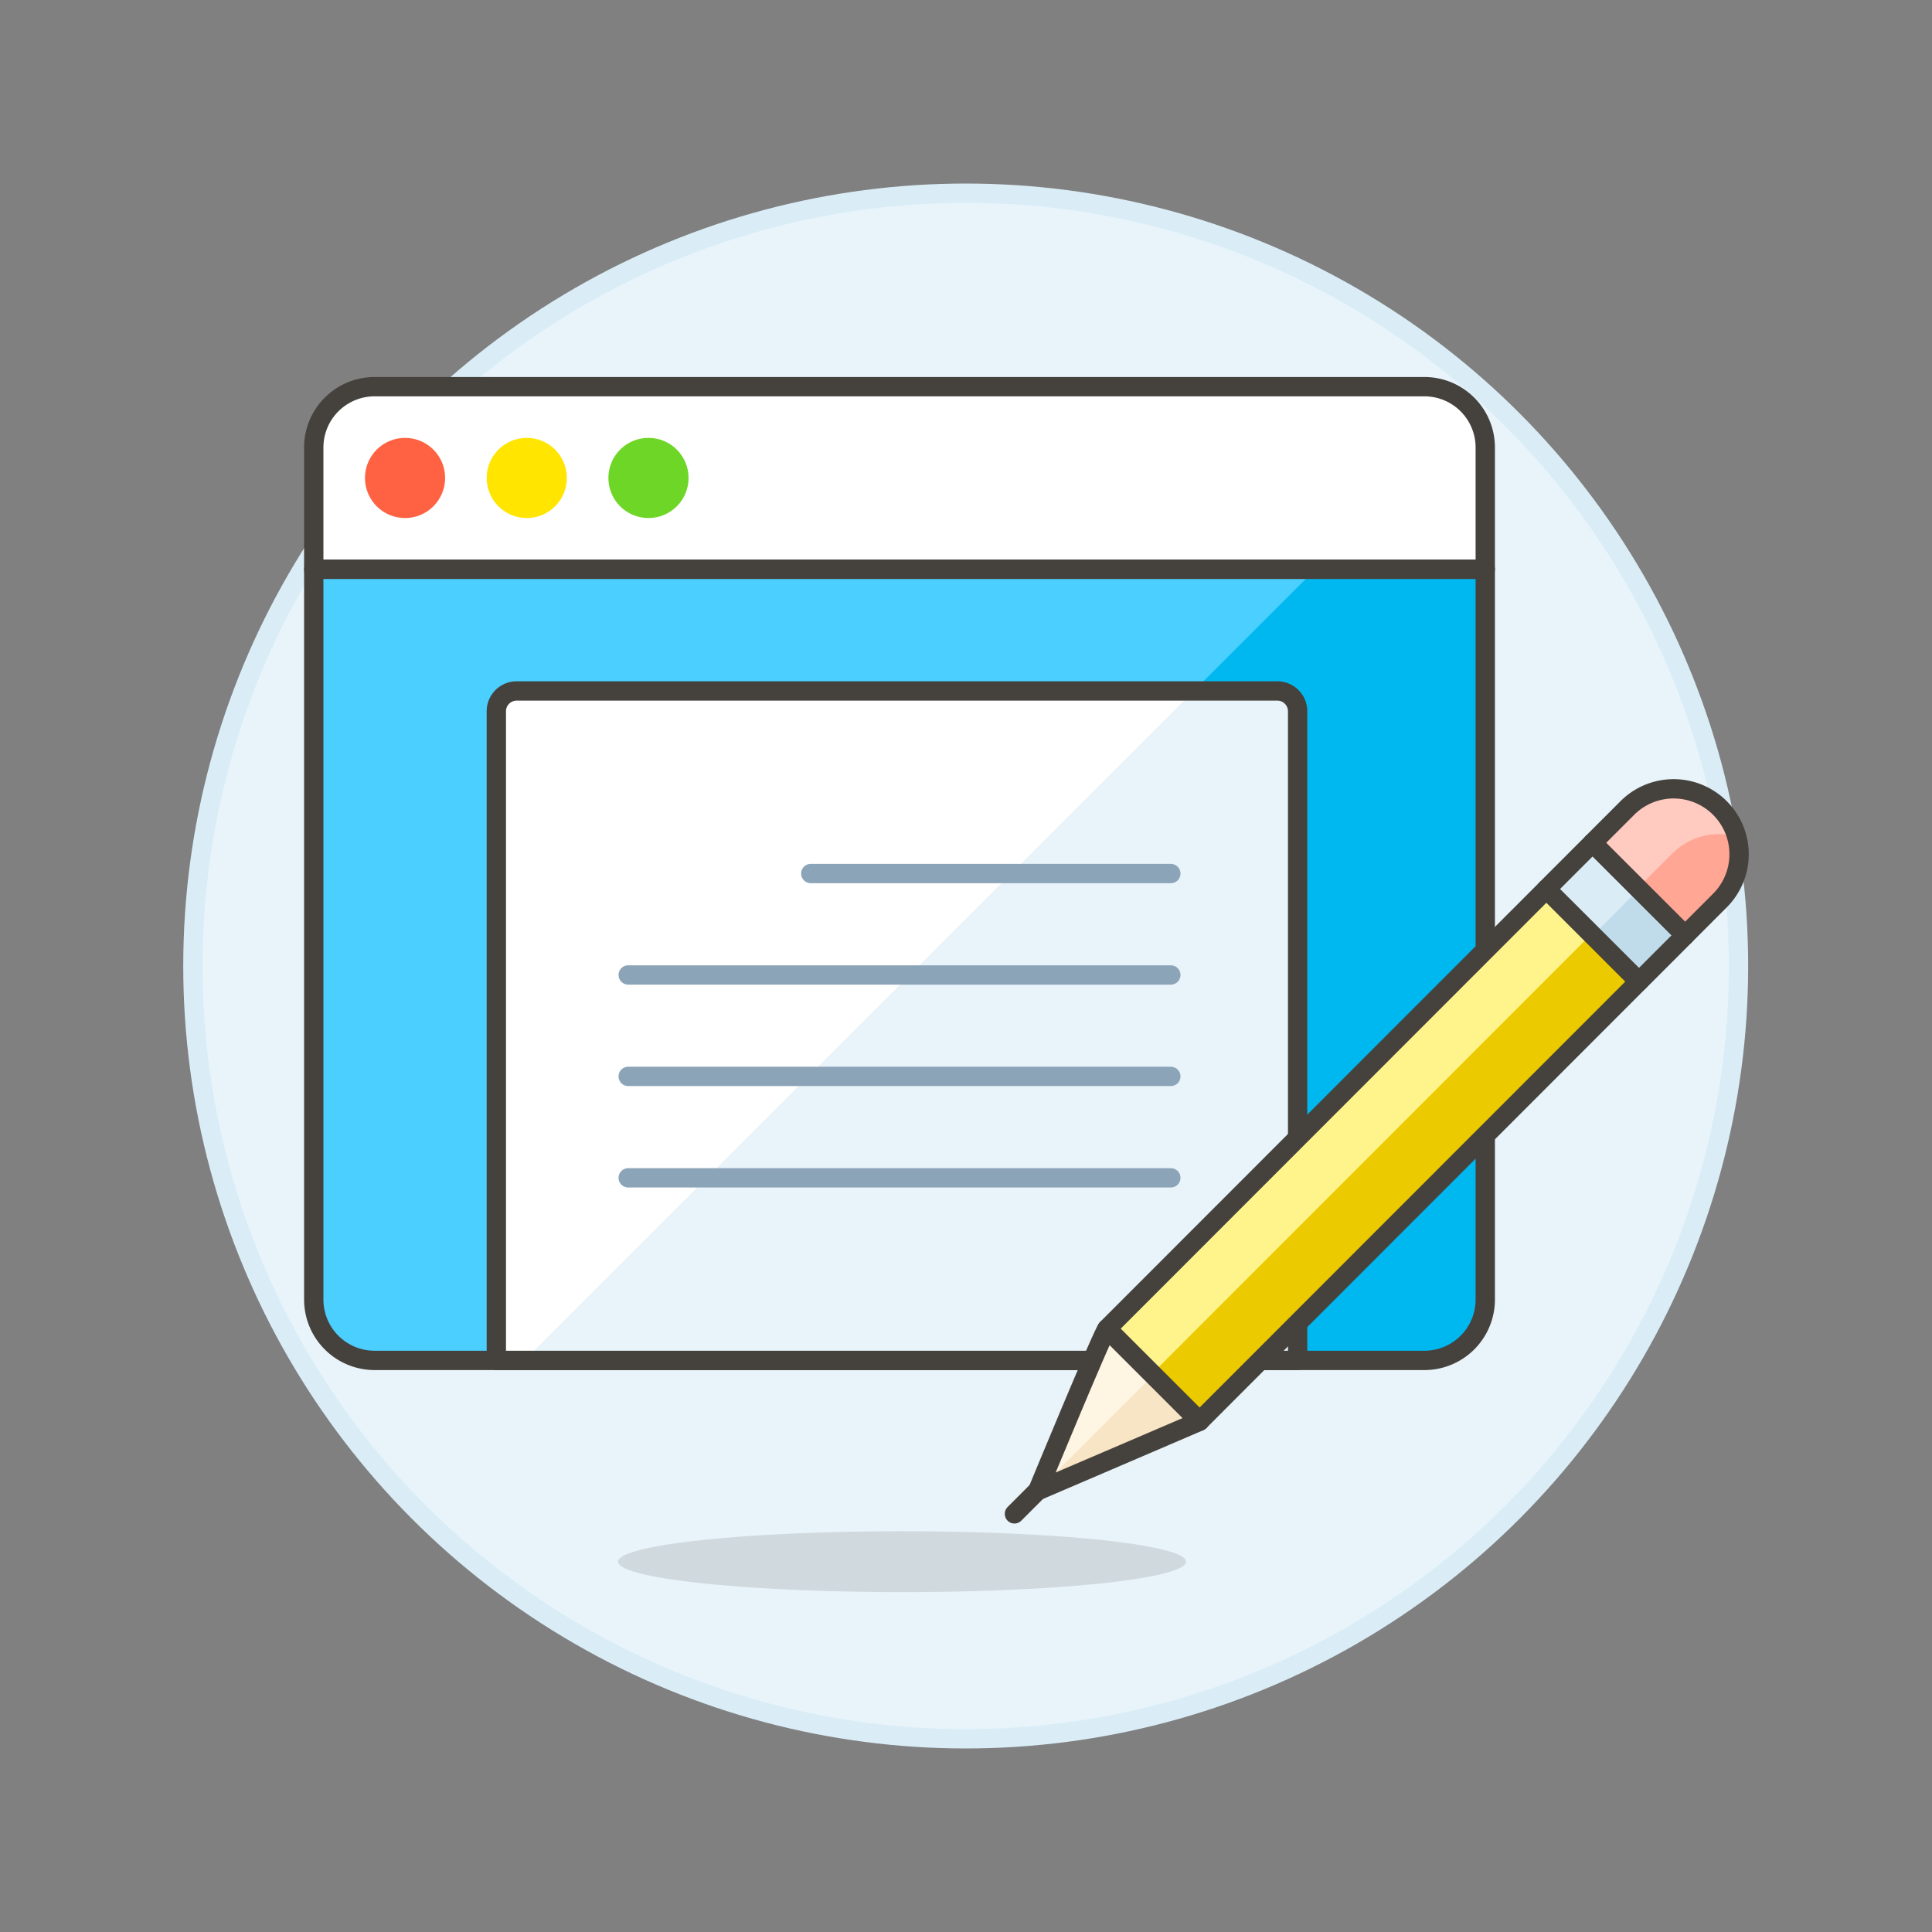 <svg xmlns="http://www.w3.org/2000/svg" viewBox="0 0 100 100"><rect x="0" y="0" width="100" height="100" fill="#808080" stroke="none"/><g class="nc-icon-wrapper"><defs/><circle class="a" cx="49.985" cy="50" r="40" fill="#e8f4fa" stroke="#daedf7" stroke-miterlimit="10"/><ellipse class="b" cx="46.69" cy="80.832" rx="14.7" ry="1.575" fill="#45413c" opacity="0.15"/><path class="c" d="M76.877 67.264a3.15 3.15 0 0 1-3.15 3.15H19.39a3.15 3.15 0 0 1-3.15-3.15v-37.8h60.637z" style="" fill="#00b8f0"/><path class="d" d="M68.089 29.464l-40.95 40.95H19.39a3.146 3.146 0 0 1-3.15-3.15v-37.8z" style="" fill="#4acfff"/><path class="e" d="M76.877 23.164a3.15 3.15 0 0 0-3.15-3.15H19.39a3.15 3.15 0 0 0-3.15 3.15v6.3h60.637z" fill="#fff" stroke="#45413c" stroke-linecap="round" stroke-linejoin="round"/><path class="f" d="M76.877 67.264a3.15 3.15 0 0 1-3.15 3.15H19.39a3.15 3.15 0 0 1-3.15-3.15v-37.8h60.637z" stroke="#45413c" stroke-linecap="round" stroke-linejoin="round" fill="none"/><circle class="g" cx="20.965" cy="24.739" r="1.575" stroke-linecap="round" stroke-linejoin="round" fill="#ff6242" stroke="#ff6242"/><circle class="h" cx="27.265" cy="24.739" r="1.575" stroke-linecap="round" stroke-linejoin="round" fill="#ffe500" stroke="#ffe500"/><circle class="i" cx="33.565" cy="24.739" r="1.575" stroke-linecap="round" stroke-linejoin="round" fill="#6dd627" stroke="#6dd627"/><path class="j" d="M67.165 70.414H25.69v-33.6a1.051 1.051 0 0 1 1.05-1.05h39.375a1.051 1.051 0 0 1 1.05 1.05z" style="" fill="#e8f4fa"/><path class="k" d="M61.789 35.764l-34.65 34.65H25.69v-33.6a1.053 1.053 0 0 1 1.05-1.05z" style="" fill="#fff"/><path class="f" d="M67.165 70.414H25.69v-33.6a1.051 1.051 0 0 1 1.05-1.05h39.375a1.051 1.051 0 0 1 1.05 1.05z" stroke="#45413c" stroke-linecap="round" stroke-linejoin="round" fill="none"/><path class="l" d="M41.965 45.214h18.637" stroke-linecap="round" stroke-linejoin="round" fill="#fffce5" stroke="#8ca4b8"/><path class="l" d="M32.515 50.464h28.087" stroke-linecap="round" stroke-linejoin="round" fill="#fffce5" stroke="#8ca4b8"/><path class="l" d="M32.515 55.714h28.087" stroke-linecap="round" stroke-linejoin="round" fill="#fffce5" stroke="#8ca4b8"/><path class="l" d="M32.515 60.964h28.087" stroke-linecap="round" stroke-linejoin="round" fill="#fffce5" stroke="#8ca4b8"/><g><path class="m" d="M57.296 68.776l22.747-22.76 4.79 4.788-22.746 22.76z" style="" fill="#ebcb00"/><path class="n" d="M57.296 68.776l22.745-22.761 2.332 2.33-22.745 22.762z" style="" fill="#fff48c"/><path class="o" d="M57.3 68.777c-.15.051-3.59 8.384-3.59 8.384l8.381-3.595z" style="" fill="#f7e5c6"/><path class="p" d="M57.3 68.777c-.15.051-3.59 8.384-3.59 8.384l5.986-5.99z" style="" fill="#fff5e3"/><path class="f" d="M57.3 68.777c-.15.051-3.59 8.384-3.59 8.384l8.381-3.595z" stroke="#45413c" stroke-linecap="round" stroke-linejoin="round" fill="none"/><path class="f" d="M57.296 68.776l22.747-22.76 4.79 4.788-22.746 22.76z" stroke="#45413c" stroke-linecap="round" stroke-linejoin="round" fill="none"/><path class="q" d="M80.042 46.014l2.394-2.396 4.793 4.79-2.394 2.395z" style="" fill="#c0dceb"/><path class="r" d="M80.042 46.016l2.393-2.397 2.402 2.398-2.393 2.397z" style="" fill="#daedf7"/><path class="f" d="M80.042 46.014l2.394-2.396 4.793 4.79-2.394 2.395z" stroke="#45413c" stroke-linecap="round" stroke-linejoin="round" fill="none"/><path class="s" d="M89.023 46.611a3.387 3.387 0 1 0-4.792-4.789l-1.8 1.8 4.793 4.789z" style="" fill="#ffa694"/><path class="t" d="M86.573 44.163a3.4 3.4 0 0 1 3.318-.856 3.389 3.389 0 0 0-5.66-1.485l-1.8 1.8 2.343 2.34z" style="" fill="#ffcabf"/><path class="f" d="M89.023 46.611a3.387 3.387 0 1 0-4.792-4.789l-1.8 1.8 4.793 4.789z" stroke="#45413c" stroke-linecap="round" stroke-linejoin="round" fill="none"/><path class="u" d="M53.705 77.159l-1.198 1.198" stroke="#45413c" stroke-linecap="round" stroke-linejoin="round" fill="#656769"/></g></g></svg>